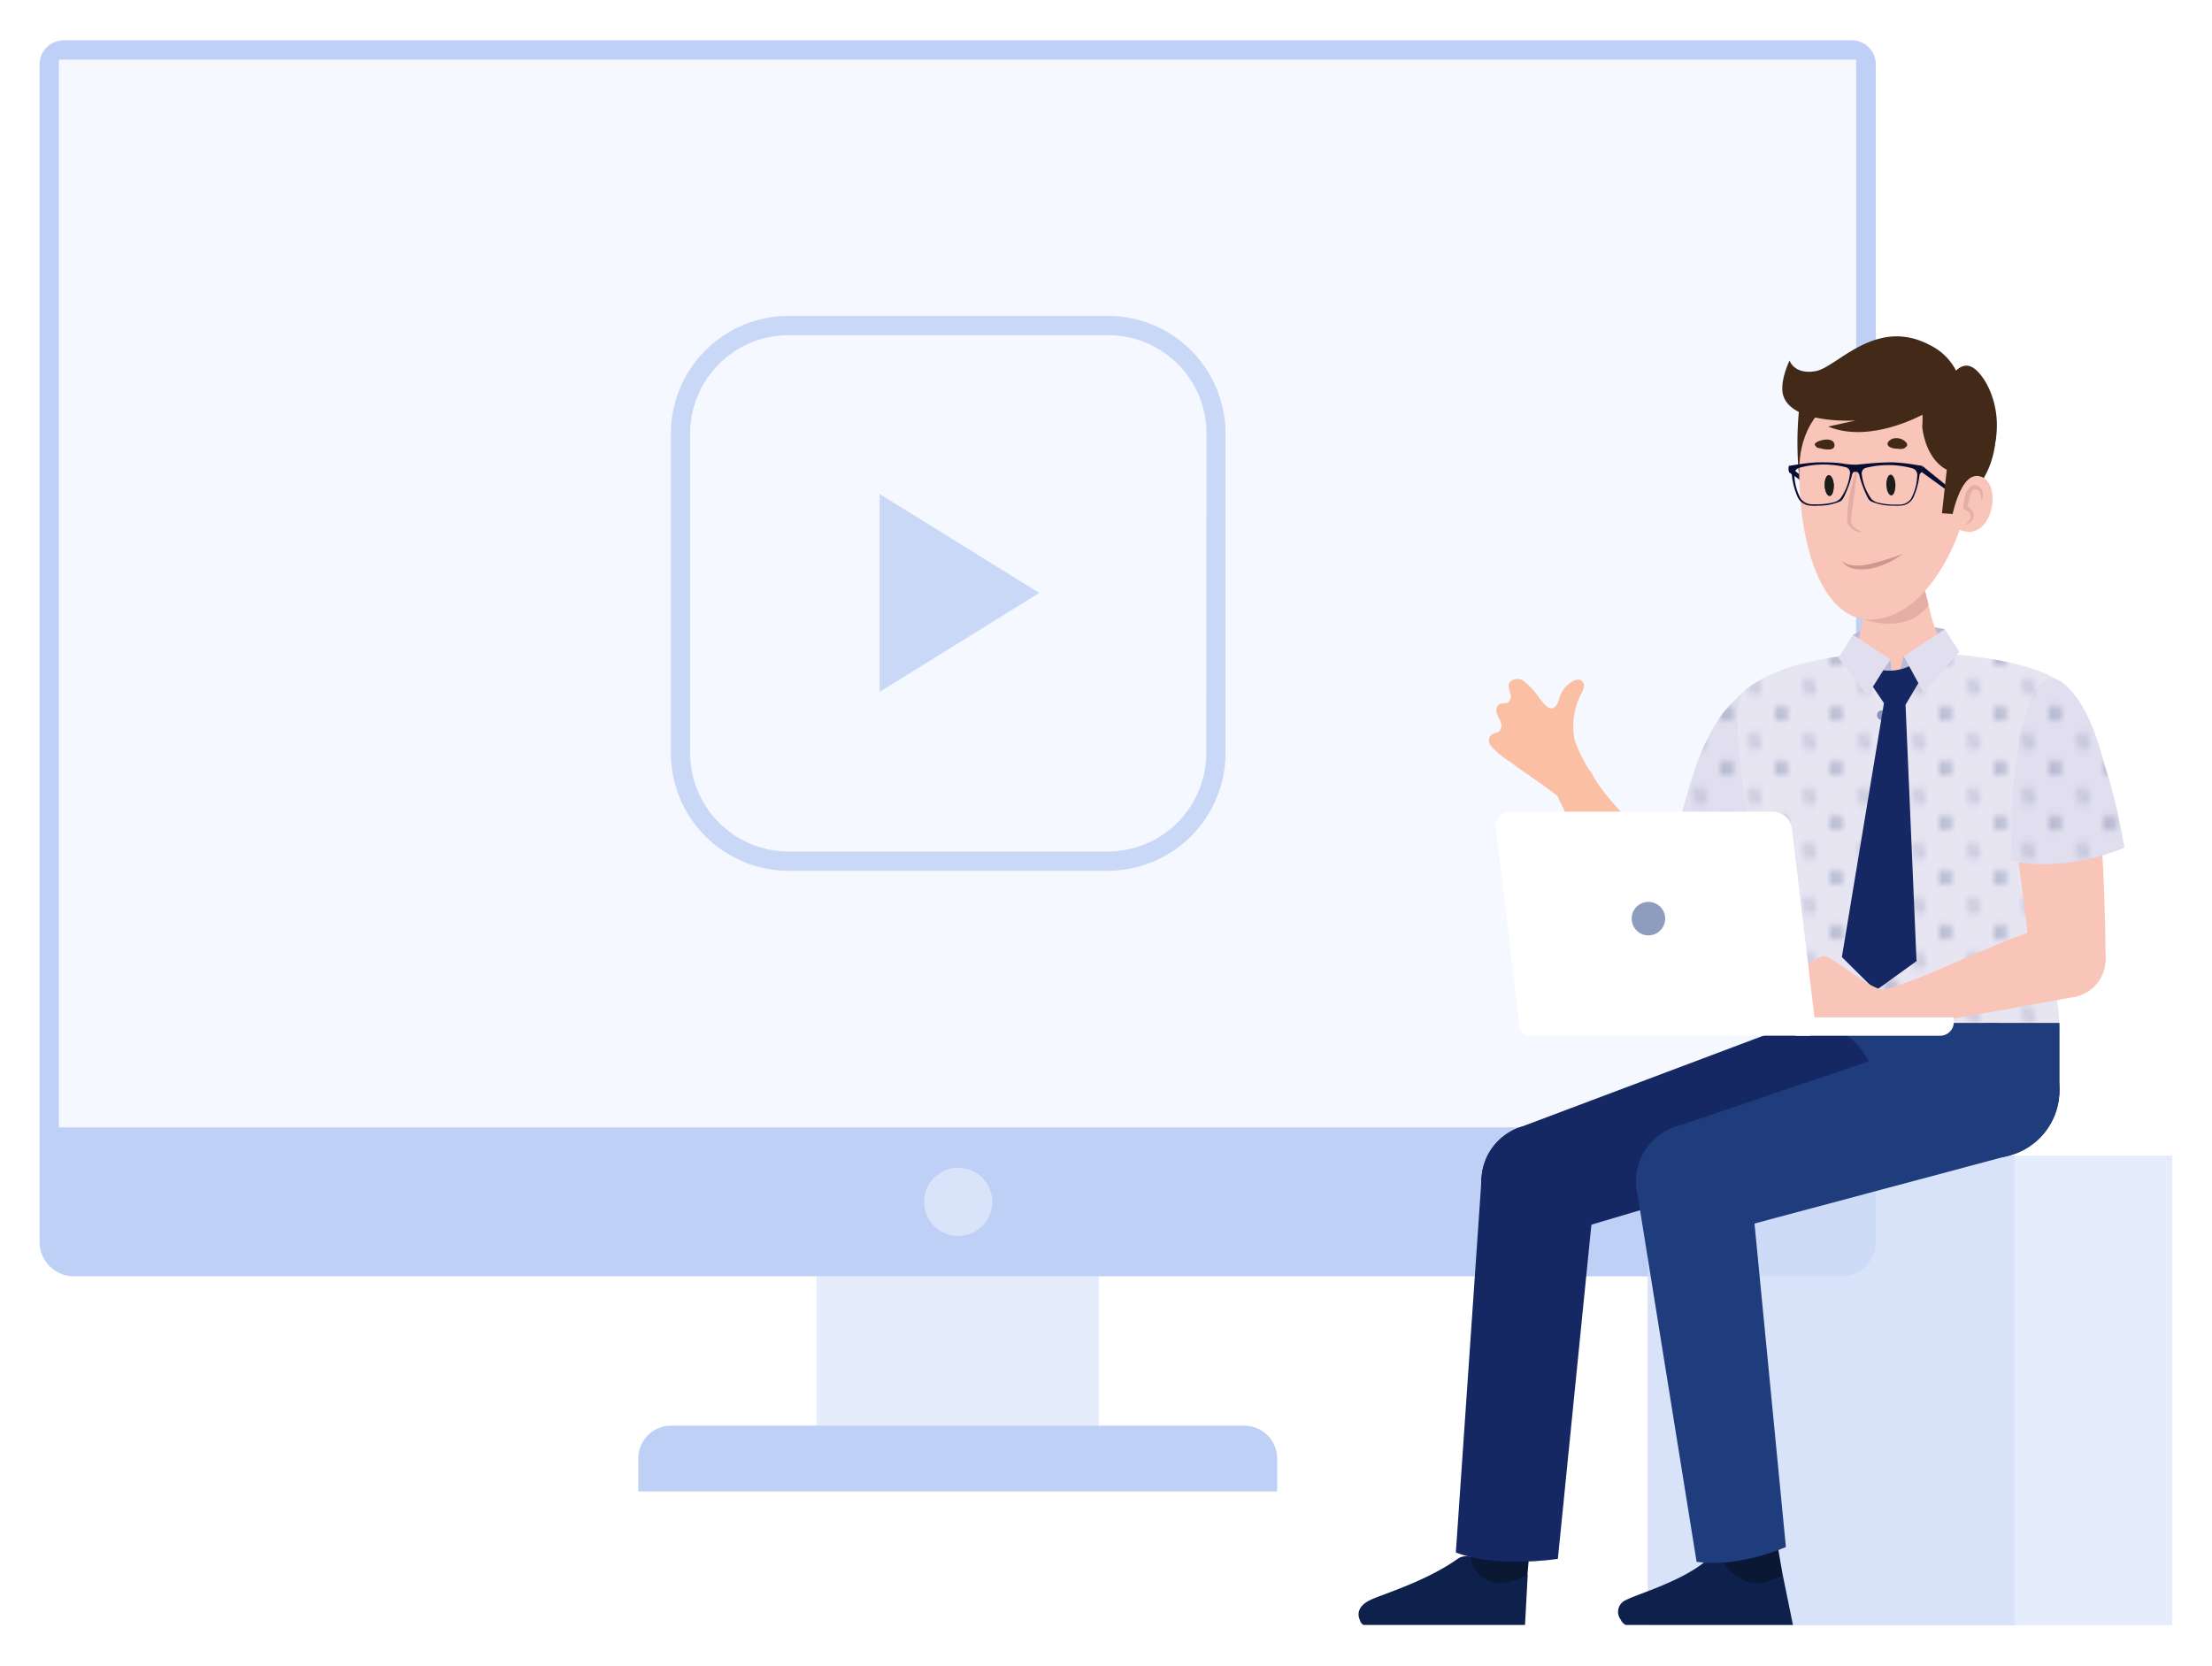 <svg id="Vrstva_1" data-name="Vrstva 1" xmlns="http://www.w3.org/2000/svg" xmlns:xlink="http://www.w3.org/1999/xlink" viewBox="0 0 229.61 172.91"><defs><style>.cls-1{fill:none;}.cls-2{fill:#8a94b2;}.cls-23,.cls-3,.cls-4,.cls-5{fill:#bed0f5;}.cls-3{opacity:0.4;}.cls-4{opacity:0.3;}.cls-28,.cls-6{fill:#f5f9ff;}.cls-7{fill:#f9c5b8;}.cls-8{fill:#b9bbd6;}.cls-9{fill:#fbc0a4;}.cls-10{fill:#e1deef;}.cls-11{fill:url(#Nové_políčko_vzorku_5);}.cls-12{fill:#e8e5f3;}.cls-13{fill:#d4d6e7;}.cls-14{fill:#e4aea6;}.cls-15{fill:#152864;}.cls-16{fill:#070d33;}.cls-17{fill:#422918;}.cls-18{fill:#1d1d1b;}.cls-19{fill:#d0978e;}.cls-20{fill:#0a1833;}.cls-21{fill:#0e204c;}.cls-22,.cls-26{fill:#fff;}.cls-22,.cls-23{opacity:0.6;}.cls-24{fill:#403433;}.cls-25,.cls-27{fill:#1f3c7c;}.cls-27{fill-opacity:0.5;}.cls-28{opacity:0.5;}.cls-29{opacity:0.8;}</style><pattern id="Nové_políčko_vzorku_5" data-name="Nové políčko vzorku 5" width="7.94" height="7.94" patternTransform="translate(-28.05 -155.99) scale(0.71)" patternUnits="userSpaceOnUse" viewBox="0 0 7.94 7.94"><rect class="cls-1" width="7.94" height="7.94"/><path class="cls-2" d="M.62,1.12H0V0H.23V.81H.62Zm7.19,5.7h.13V7.94H7.81V7.17l-.08.08-.13.09-.15.07-.14,0V7.12a.34.34,0,0,0,.17,0A.62.62,0,0,0,7.64,7a.63.63,0,0,0,.12-.1Zm-7.58,0V7.94H0V6.82ZM4.85,3.59a1.22,1.22,0,0,0-.18-.36A1.11,1.11,0,0,0,4.38,3,.78.78,0,0,0,4,2.85a.77.77,0,0,0-.4.1.89.89,0,0,0-.29.26.89.89,0,0,0-.19.36A1.09,1.09,0,0,0,3,4a1.31,1.31,0,0,0,.06.38,1.22,1.22,0,0,0,.18.36,1,1,0,0,0,.3.27A.78.78,0,0,0,4,5.09.84.84,0,0,0,4.36,5a1.08,1.08,0,0,0,.3-.26,1.55,1.55,0,0,0,.19-.36A1.39,1.39,0,0,0,4.91,4,1.31,1.31,0,0,0,4.85,3.59Zm-.33.65a.85.85,0,0,1-.11.26.57.57,0,0,1-.18.2A.44.44,0,0,1,4,4.77a.46.46,0,0,1-.26-.07.66.66,0,0,1-.18-.19.89.89,0,0,1-.11-.26.9.9,0,0,1,0-.28,1.24,1.24,0,0,1,0-.27,1,1,0,0,1,.11-.26.7.7,0,0,1,.18-.2A.5.5,0,0,1,4,3.16a.49.49,0,0,1,.25.07.86.86,0,0,1,.19.19,1.19,1.19,0,0,1,.11.26,1.45,1.45,0,0,1,0,.29A.93.93,0,0,1,4.52,4.24ZM7.94,0V1.12H7.38V.81h.43V0Z"/></pattern></defs><rect class="cls-3" x="84.75" y="132.49" width="29.32" height="15.54"/><path class="cls-4" d="M129.16,148H69.66a3.4,3.4,0,0,0-3.4,3.4v3.41h66.31v-3.41A3.41,3.41,0,0,0,129.16,148Z"/><path class="cls-5" d="M129.16,148H69.66a3.4,3.4,0,0,0-3.4,3.4v3.41h66.31v-3.41A3.41,3.41,0,0,0,129.16,148Z"/><path class="cls-6" d="M194.71,6.68a2.49,2.49,0,0,0-2.49-2.49H6.6A2.5,2.5,0,0,0,4.11,6.68V128.91a3.58,3.58,0,0,0,3.58,3.58H191.13a3.58,3.58,0,0,0,3.58-3.58V6.68Z"/><path class="cls-5" d="M194.71,6.68a2.49,2.49,0,0,0-2.49-2.49H6.6A2.5,2.5,0,0,0,4.11,6.68V128.91a3.58,3.58,0,0,0,3.58,3.58H191.13a3.58,3.58,0,0,0,3.58-3.58V6.68Z"/><rect class="cls-6" x="6.11" y="6.19" width="186.56" height="110.84"/><path class="cls-7" d="M183.14,81c-1.82,5.16-2.72,23.42-2.8,23.75h-5.13C174.83,99,177.09,77,177.9,77Z"/><path class="cls-8" d="M201.87,65.32s-5.88-1.43-9.53.58v2.49h9.51Z"/><circle class="cls-9" cx="183.22" cy="77.74" r="4.79"/><circle class="cls-9" cx="174.01" cy="97.45" r="4.06" transform="translate(59.02 260.4) rotate(-84.04)"/><path class="cls-9" d="M178.65,76.31c-2.68,7.49-7.26,17.46-8.09,19l6.89,4.29S186,85.81,187.82,79.05Z"/><circle class="cls-9" cx="174.01" cy="97.45" r="4.06" transform="translate(1.57 197.67) rotate(-59.42)"/><path class="cls-9" d="M165.19,80.23a2.11,2.11,0,1,0-.67,2.9A2.11,2.11,0,0,0,165.19,80.23Z"/><path class="cls-9" d="M165.19,80.23c1.23,2.42,4.33,5.28,7.6,9.07a59.9,59.9,0,0,1,4.66,6l-6.88,4.31s-8.22-15.1-9.16-17.58Z"/><path class="cls-9" d="M164.62,79.64a2.1,2.1,0,1,0,.5,2.93A2.1,2.1,0,0,0,164.62,79.64Z"/><path class="cls-9" d="M154.84,76.25c.23-.17.55-.15.77-.33a.85.85,0,0,0,.17-.94c-.11-.33-.31-.61-.41-.94a.8.8,0,0,1,.24-.92c.31-.19.75,0,1-.27a.82.82,0,0,0,.16-.87,1.9,1.9,0,0,1-.15-.93c.14-.58,1-.73,1.48-.4a7.74,7.74,0,0,1,1.58,1.65c.28.35.93,1.36,1.45,1.23a.93.93,0,0,0,.54-.51,5.53,5.53,0,0,0,.24-.72,3,3,0,0,1,1.42-1.62.92.92,0,0,1,.77-.08.72.72,0,0,1,.31.73,2.57,2.57,0,0,1-.32.77,7.43,7.43,0,0,0-.65,4.68,15.44,15.44,0,0,0,1.72,3.45l-2.71,3c-2.07-1.68-4.09-2.92-5.78-4.21a7.57,7.57,0,0,1-2-1.71A.83.83,0,0,1,154.84,76.25Z"/><path class="cls-10" d="M184.08,89.06a18.34,18.34,0,0,1-10.25-2.27c.41-1.07,1.46-5.1,1.87-6.16a22.14,22.14,0,0,1,3-6.41,14.71,14.71,0,0,1,4.49-3.9c1.21-.36,1.36,1.11,2.57.76Z"/><path class="cls-11" d="M184.08,89.06a18.34,18.34,0,0,1-10.25-2.27c.41-1.07,1.46-5.1,1.87-6.16a22.14,22.14,0,0,1,3-6.41,14.71,14.71,0,0,1,4.49-3.9c1.21-.36,1.36,1.11,2.57.76Z"/><path class="cls-12" d="M181.54,106.21c-.08-1.73-.1-4.9,0-6.59a93.22,93.22,0,0,0-.14-14.57c-.24-2.54-2.18-12.36,0-13.61,6.23-4.72,19.92-3.87,23.93-3.24,3.34.47,12.27,1.93,9.9,7a40.57,40.57,0,0,0-3.63,14c-.5,5.15,1.93,11.85,2.17,17.06Z"/><path class="cls-11" d="M181.54,106.21c-.08-1.73-.1-4.9,0-6.59a93.22,93.22,0,0,0-.14-14.57c-.24-2.54-2.18-12.36,0-13.61,6.23-4.72,19.92-3.87,23.93-3.24,3.34.47,12.27,1.93,9.9,7a40.57,40.57,0,0,0-3.63,14c-.5,5.15,1.93,11.85,2.17,17.06Z"/><path class="cls-7" d="M193.49,60.22a19.06,19.06,0,0,1-.81,7c2.09,1,3.87,4.63,3.87,4.63s3-3.41,6.24-4.18c-1.87-1.31-2.18-3.08-2.68-5.2-.15-.66-.37-1.39-.59-2.14L199,58.61l-5.62-.18Z"/><polygon class="cls-8" points="196.55 71.87 197.61 68.12 200 69.2 196.55 71.87"/><polygon class="cls-8" points="196.23 68.46 196.55 71.87 194.58 69.47 196.23 68.46"/><polygon class="cls-10" points="190.84 68.26 193.78 72.19 196.23 68.46 192.34 65.9 190.84 68.26"/><polygon class="cls-10" points="203.38 67.66 199.69 71.94 197.61 68.12 201.87 65.32 203.38 67.66"/><path class="cls-2" d="M194,102.92a.5.5,0,0,1-1,0,.5.5,0,1,1,1,0Z"/><path class="cls-2" d="M194.1,95.73a.51.51,0,1,1-.49-.52A.5.5,0,0,1,194.1,95.73Z"/><path class="cls-2" d="M194.48,88.46a.5.5,0,1,1-1,0,.5.5,0,0,1,1,0Z"/><path class="cls-2" d="M195.21,81.55a.5.5,0,0,1-.52.48.5.5,0,0,1,0-1A.5.5,0,0,1,195.21,81.55Z"/><path class="cls-2" d="M195.84,74.24a.5.5,0,1,1-1,0,.5.5,0,0,1,1,0Z"/><path class="cls-13" d="M194.8,104.76c-.1-8.79,1.93-32.68,2-32.9l-.39,0c0,.22-2.06,24.13-2,32.94"/><path class="cls-14" d="M193.49,60.22l-.1-1.79,5.62.18.51,1.74c.22.75.44,1.48.59,2.14l.08.34c-1.14,1.49-2.89,2.22-5.39,1.8a7.55,7.55,0,0,1-1.45-.41A21.39,21.39,0,0,0,193.49,60.22Z"/><path class="cls-15" d="M198.17,69.16a4.85,4.85,0,0,1-2.68.42l-1.08,1.71,1.15,1.7-4.37,26.36,3.51,3.48,4.24-3.06L197.8,73.16l1.33-2.25Z"/><polygon class="cls-16" points="185.7 48.37 188.8 50.88 188.73 51.21 185.72 49.02 185.7 48.37"/><path class="cls-17" d="M186.77,42.3a34.83,34.83,0,0,0,.08,8c.35,2.8,2.42-8.32,2.42-8.32Z"/><path class="cls-7" d="M196.51,39.44s-9.8.16-9.75,9.57,3.42,17.9,10.26,14.57S209.88,41.66,196.51,39.44Z"/><path class="cls-7" d="M193.44,55.27S192,55,191.91,54a47.28,47.28,0,0,1,.8-5.52"/><path class="cls-14" d="M193.44,55.27a1.73,1.73,0,0,1-1.67-1,2.79,2.79,0,0,1,0-1c0-.32.06-.65.09-1a21.51,21.51,0,0,1,.89-3.77c0,1.3-.26,2.57-.41,3.84a9.28,9.28,0,0,0-.18,1.83C192.22,54.7,192.85,55.06,193.44,55.27Z"/><path class="cls-16" d="M185.7,48.36l1-.16a18.61,18.61,0,0,1,2.07-.21c.48,0,1.79,0,2.5.13s1.33.11,1.42.12l1.25-.12c.71-.08,2-.13,2.5-.13a18.79,18.79,0,0,1,2.08.21l1,.16a1.13,1.13,0,0,1,0,.67s-.26,0-.29.41a7.69,7.69,0,0,1-.6,2.16,1.55,1.55,0,0,1-1.36.89,4.17,4.17,0,0,1-.74,0,5.62,5.62,0,0,1-2.33-.45,1.09,1.09,0,0,1-.38-.49,11.16,11.16,0,0,1-.78-2.07s-.06-.47-.33-.5h-.19c-.26,0-.32.48-.32.5a11.92,11.92,0,0,1-.78,2.07c-.19.39-.38.49-.39.49a5.57,5.57,0,0,1-2.32.45,4.28,4.28,0,0,1-.75,0,1.56,1.56,0,0,1-1.36-.89,7.58,7.58,0,0,1-.59-2.16c0-.38-.28-.41-.29-.41A1,1,0,0,1,185.7,48.36Zm7.56.91a5.49,5.49,0,0,0,1,2.53,1.52,1.52,0,0,0,.78.4,7,7,0,0,0,1.5.18l.65,0a1.47,1.47,0,0,0,1.17-.59,5.51,5.51,0,0,0,.65-2.37.71.71,0,0,0-.48-.8,9.26,9.26,0,0,0-2.51-.34,9.57,9.57,0,0,0-2.27.27A.6.6,0,0,0,193.26,49.27Zm-7,.12a5.67,5.67,0,0,0,.65,2.37,1.5,1.5,0,0,0,1.18.59l.65,0a6.87,6.87,0,0,0,1.49-.18,1.59,1.59,0,0,0,.79-.4,5.49,5.49,0,0,0,1-2.53.6.6,0,0,0-.46-.75,9.69,9.69,0,0,0-2.27-.27,9.36,9.36,0,0,0-2.52.34A.74.74,0,0,0,186.25,49.39Z"/><polygon class="cls-16" points="199.54 48.36 202.89 51.09 202.82 51.42 199.51 49.03 199.54 48.36"/><path class="cls-17" d="M199.87,42.88s-5.59,3.25-10.1,1.4l2.85-.63s-6.49.41-7.49-2.52c0,0-.54-1.13.63-3.71,0,0,.45,1.49,2.69,1.11s6.24-5.69,11.87-2.71a6,6,0,0,1,3.22,6.81l-2-1.68s1.46-4,3.31-2.75c1.53,1,4.08,5.81.93,11.32Z"/><path class="cls-18" d="M196.75,50.33c0,.59-.16,1.09-.42,1.1s-.49-.46-.52-1.06.17-1.08.43-1.1S196.73,49.74,196.75,50.33Z"/><path class="cls-18" d="M190.35,50.38c0,.59-.16,1.09-.42,1.1s-.49-.46-.52-1.06.16-1.08.42-1.09S190.33,49.79,190.35,50.38Z"/><path class="cls-17" d="M199.53,44.32a9.74,9.74,0,0,0,0-1.68c2.63-.4,4.81.77,7.47.73a9.14,9.14,0,0,1-1.09,6.27,1.85,1.85,0,0,0-1.23-.07s-1.52.71-1.68,3.81l-1.42-.1.5-4.53S200,47.94,199.53,44.32Z"/><path class="cls-7" d="M202.47,54.41s.91-5.9,3.27-4.89S206.47,57.55,202.47,54.41Z"/><path class="cls-14" d="M203.9,54.52a1.48,1.48,0,0,0,.68-.9.61.61,0,0,0-.21-.43,3.17,3.17,0,0,0-.46-.33l-.11-.07v-.13a5.53,5.53,0,0,1,.18-1.14,1.91,1.91,0,0,1,.63-1.06.65.65,0,0,1,.71,0,.9.9,0,0,1,.43.49,1.64,1.64,0,0,1-.08,1.14,1.92,1.92,0,0,0-.17-1c-.13-.27-.52-.38-.66-.25a1.65,1.65,0,0,0-.4.85,7.37,7.37,0,0,0-.21,1l-.11-.2a2.48,2.48,0,0,1,.53.44.93.93,0,0,1,.21.72,1,1,0,0,1-.39.58A2,2,0,0,1,203.9,54.52Z"/><path class="cls-18" d="M190.35,50.38c0,.59-.16,1.09-.42,1.1s-.49-.46-.52-1.06.16-1.08.42-1.09S190.33,49.79,190.35,50.38Z"/><path class="cls-17" d="M197.92,46a1.35,1.35,0,0,0-1.54-.43c-.84.45-.38.93.35,1,.28,0,.73.12,1-.08S198,46.19,197.92,46Z"/><path class="cls-17" d="M188.6,46.46c.38.09,1.77.51,1.83-.21,0-1.2-2.49-.36-2,0Z"/><path class="cls-19" d="M197.52,57.49a7.81,7.81,0,0,1-1.46.89,9.14,9.14,0,0,1-1.64.59,5.12,5.12,0,0,1-1.75.11,2.1,2.1,0,0,1-1.51-.85,2.6,2.6,0,0,0,1.54.48,6,6,0,0,0,1.62-.21A30.3,30.3,0,0,0,197.52,57.49Z"/><polygon class="cls-20" points="158.86 159.85 158.55 163.52 157.26 165.91 153.19 164.56 152.62 161.84 152.85 157.61 158.86 159.85"/><path class="cls-21" d="M142.26,166.08c1.4-.65,5.74-1.92,9-4.23a1.54,1.54,0,0,1,1.18-.28l.22,0a3.15,3.15,0,0,0,2.2,2.66c1.39.47,3.72-.75,3.72-.75l-.28,5.2H141.53a.81.81,0,0,1-.38-.54S140.47,166.92,142.26,166.08Z"/><path class="cls-15" d="M165.59,123.14l-3.88,38.68s-6.32,1-10.59-.66l2.68-39Z"/><circle class="cls-15" cx="159.69" cy="122.63" r="5.92"/><rect class="cls-22" x="171.03" y="119.96" width="38.09" height="48.76"/><rect class="cls-23" x="171.03" y="119.96" width="38.09" height="48.76"/><rect class="cls-3" x="209.11" y="119.96" width="16.38" height="48.76"/><path class="cls-24" d="M185.14,106.21h28.62v7h0a7,7,0,0,1-7,6.94H192.15a7.26,7.26,0,0,1-.8,0,7,7,0,0,1-6.18-6.89h0Z"/><path class="cls-25" d="M185.14,106.21h28.62v7h0a7,7,0,0,1-7,6.94H192.15a7.26,7.26,0,0,1-.8,0,7,7,0,0,1-6.18-6.89h0Z"/><circle class="cls-15" cx="159.69" cy="122.59" r="5.92" transform="translate(22.27 269.71) rotate(-84.46)"/><path class="cls-15" d="M185.94,106.42a7,7,0,1,0,8.49,5A7,7,0,0,0,185.94,106.42Z"/><polygon class="cls-15" points="158.23 116.85 185.94 106.42 189.39 119.96 161.16 128.32 158.23 116.85"/><polygon class="cls-20" points="184.42 159.85 185.05 163.52 184.37 165.91 179.96 164.56 178.69 161.84 177.83 157.61 184.42 159.85"/><path class="cls-21" d="M168.81,166.08c1.23-.65,5.86-1.92,8.49-4.23a1.31,1.31,0,0,1,1.11-.28l.23,0a4.46,4.46,0,0,0,2.88,2.66c1.51.47,3.53-.75,3.53-.75l1.06,5.2H168.75a1.13,1.13,0,0,1-.51-.54A1.33,1.33,0,0,1,168.81,166.08Z"/><path class="cls-25" d="M181.61,121.76l3.77,38.83s-4.74,2.16-9.27,1.54L169.9,123.5Z"/><circle class="cls-25" cx="175.76" cy="122.63" r="5.92" transform="translate(-36.05 155.27) rotate(-43.66)"/><circle class="cls-25" cx="175.76" cy="122.59" r="5.92"/><path class="cls-25" d="M205.05,106.42a7,7,0,1,0,8.5,5A7,7,0,0,0,205.05,106.42Z"/><polygon class="cls-25" points="174.3 116.85 205.05 106.42 208.5 119.96 177.22 128.32 174.3 116.85"/><circle class="cls-7" cx="214.64" cy="99.43" r="3.92"/><path class="cls-7" d="M211.23,78.15c.63,2.9-2.36,6.81-1.88,10.14.78,5.3,1.3,10.11,1.36,11.14h7.85s0-16.85-2-23.34Z"/><path class="cls-7" d="M213.69,95.82a3.92,3.92,0,1,0,4.75,2.87A3.92,3.92,0,0,0,213.69,95.82Z"/><path class="cls-7" d="M195,102.81a2,2,0,1,0,2.46,1.48A2,2,0,0,0,195,102.81Z"/><path class="cls-7" d="M195,102.81c2.59-.41,7.29-2.67,11.76-4.53a57.32,57.32,0,0,1,6.92-2.46l1.88,7.62s-17.49,3.27-20,3.38Z"/><path class="cls-7" d="M195.46,102.75a2,2,0,1,0,2,2.06A2,2,0,0,0,195.46,102.75Z"/><path class="cls-7" d="M195.46,102.75c-1.81-.28-5.36-3.66-6.26-3.5s-5.59,3.42-5.35,4.14,1.18.67,1.07,1.11-.1.93.9,1.23,3.76,1.56,5.41,1.17a12.23,12.23,0,0,1,3.72-.14Z"/><path class="cls-26" d="M187.79,105.6h15a0,0,0,0,1,0,0v1.91a0,0,0,0,1,0,0H186.36a0,0,0,0,1,0,0V107A1.43,1.43,0,0,1,187.79,105.6Z" transform="translate(389.17 213.12) rotate(180)"/><path class="cls-26" d="M158.71,107.51h29a.75.75,0,0,0,.76-.87L186,86a2,2,0,0,0-2-1.74H156.83A1.52,1.52,0,0,0,155.29,86l2.45,20.6A1,1,0,0,0,158.71,107.51Z"/><circle class="cls-27" cx="171.11" cy="95.36" r="1.74"/><path class="cls-10" d="M220.51,88a59.23,59.23,0,0,0-2-8.49c-.79-2.74-1.67-5.85-3.78-8.09-3.39-3.52-4.7,3.61-5.1,5.3a58.7,58.7,0,0,0-.87,11.13c0,.37-.06,1.49-.06,1.49C214.56,90.67,220.51,88,220.51,88Z"/><path class="cls-11" d="M218.48,79.55c-.79-2.74-1.67-5.85-3.78-8.09-3.39-3.52-4.7,3.61-5.1,5.3a58.7,58.7,0,0,0-.87,11.13c0,.37-.06,1.49-.06,1.49,5.89,1.29,11.84-1.34,11.84-1.34A59.23,59.23,0,0,0,218.48,79.55Z"/><path class="cls-28" d="M103,124.76a3.54,3.54,0,1,1-3.54-3.54A3.53,3.53,0,0,1,103,124.76Z"/><g class="cls-29"><path class="cls-5" d="M115,32.79H81.86A12.23,12.23,0,0,0,69.64,45V78.18A12.23,12.23,0,0,0,81.86,90.39H115a12.22,12.22,0,0,0,12.21-12.21V45A12.22,12.22,0,0,0,115,32.79Zm10.21,45.39A10.22,10.22,0,0,1,115,88.39H81.86A10.23,10.23,0,0,1,71.64,78.18V45A10.23,10.23,0,0,1,81.86,34.79H115A10.22,10.22,0,0,1,125.24,45Z"/><polygon class="cls-5" points="91.31 71.82 107.88 61.55 91.31 51.28 91.31 71.82"/></g></svg>